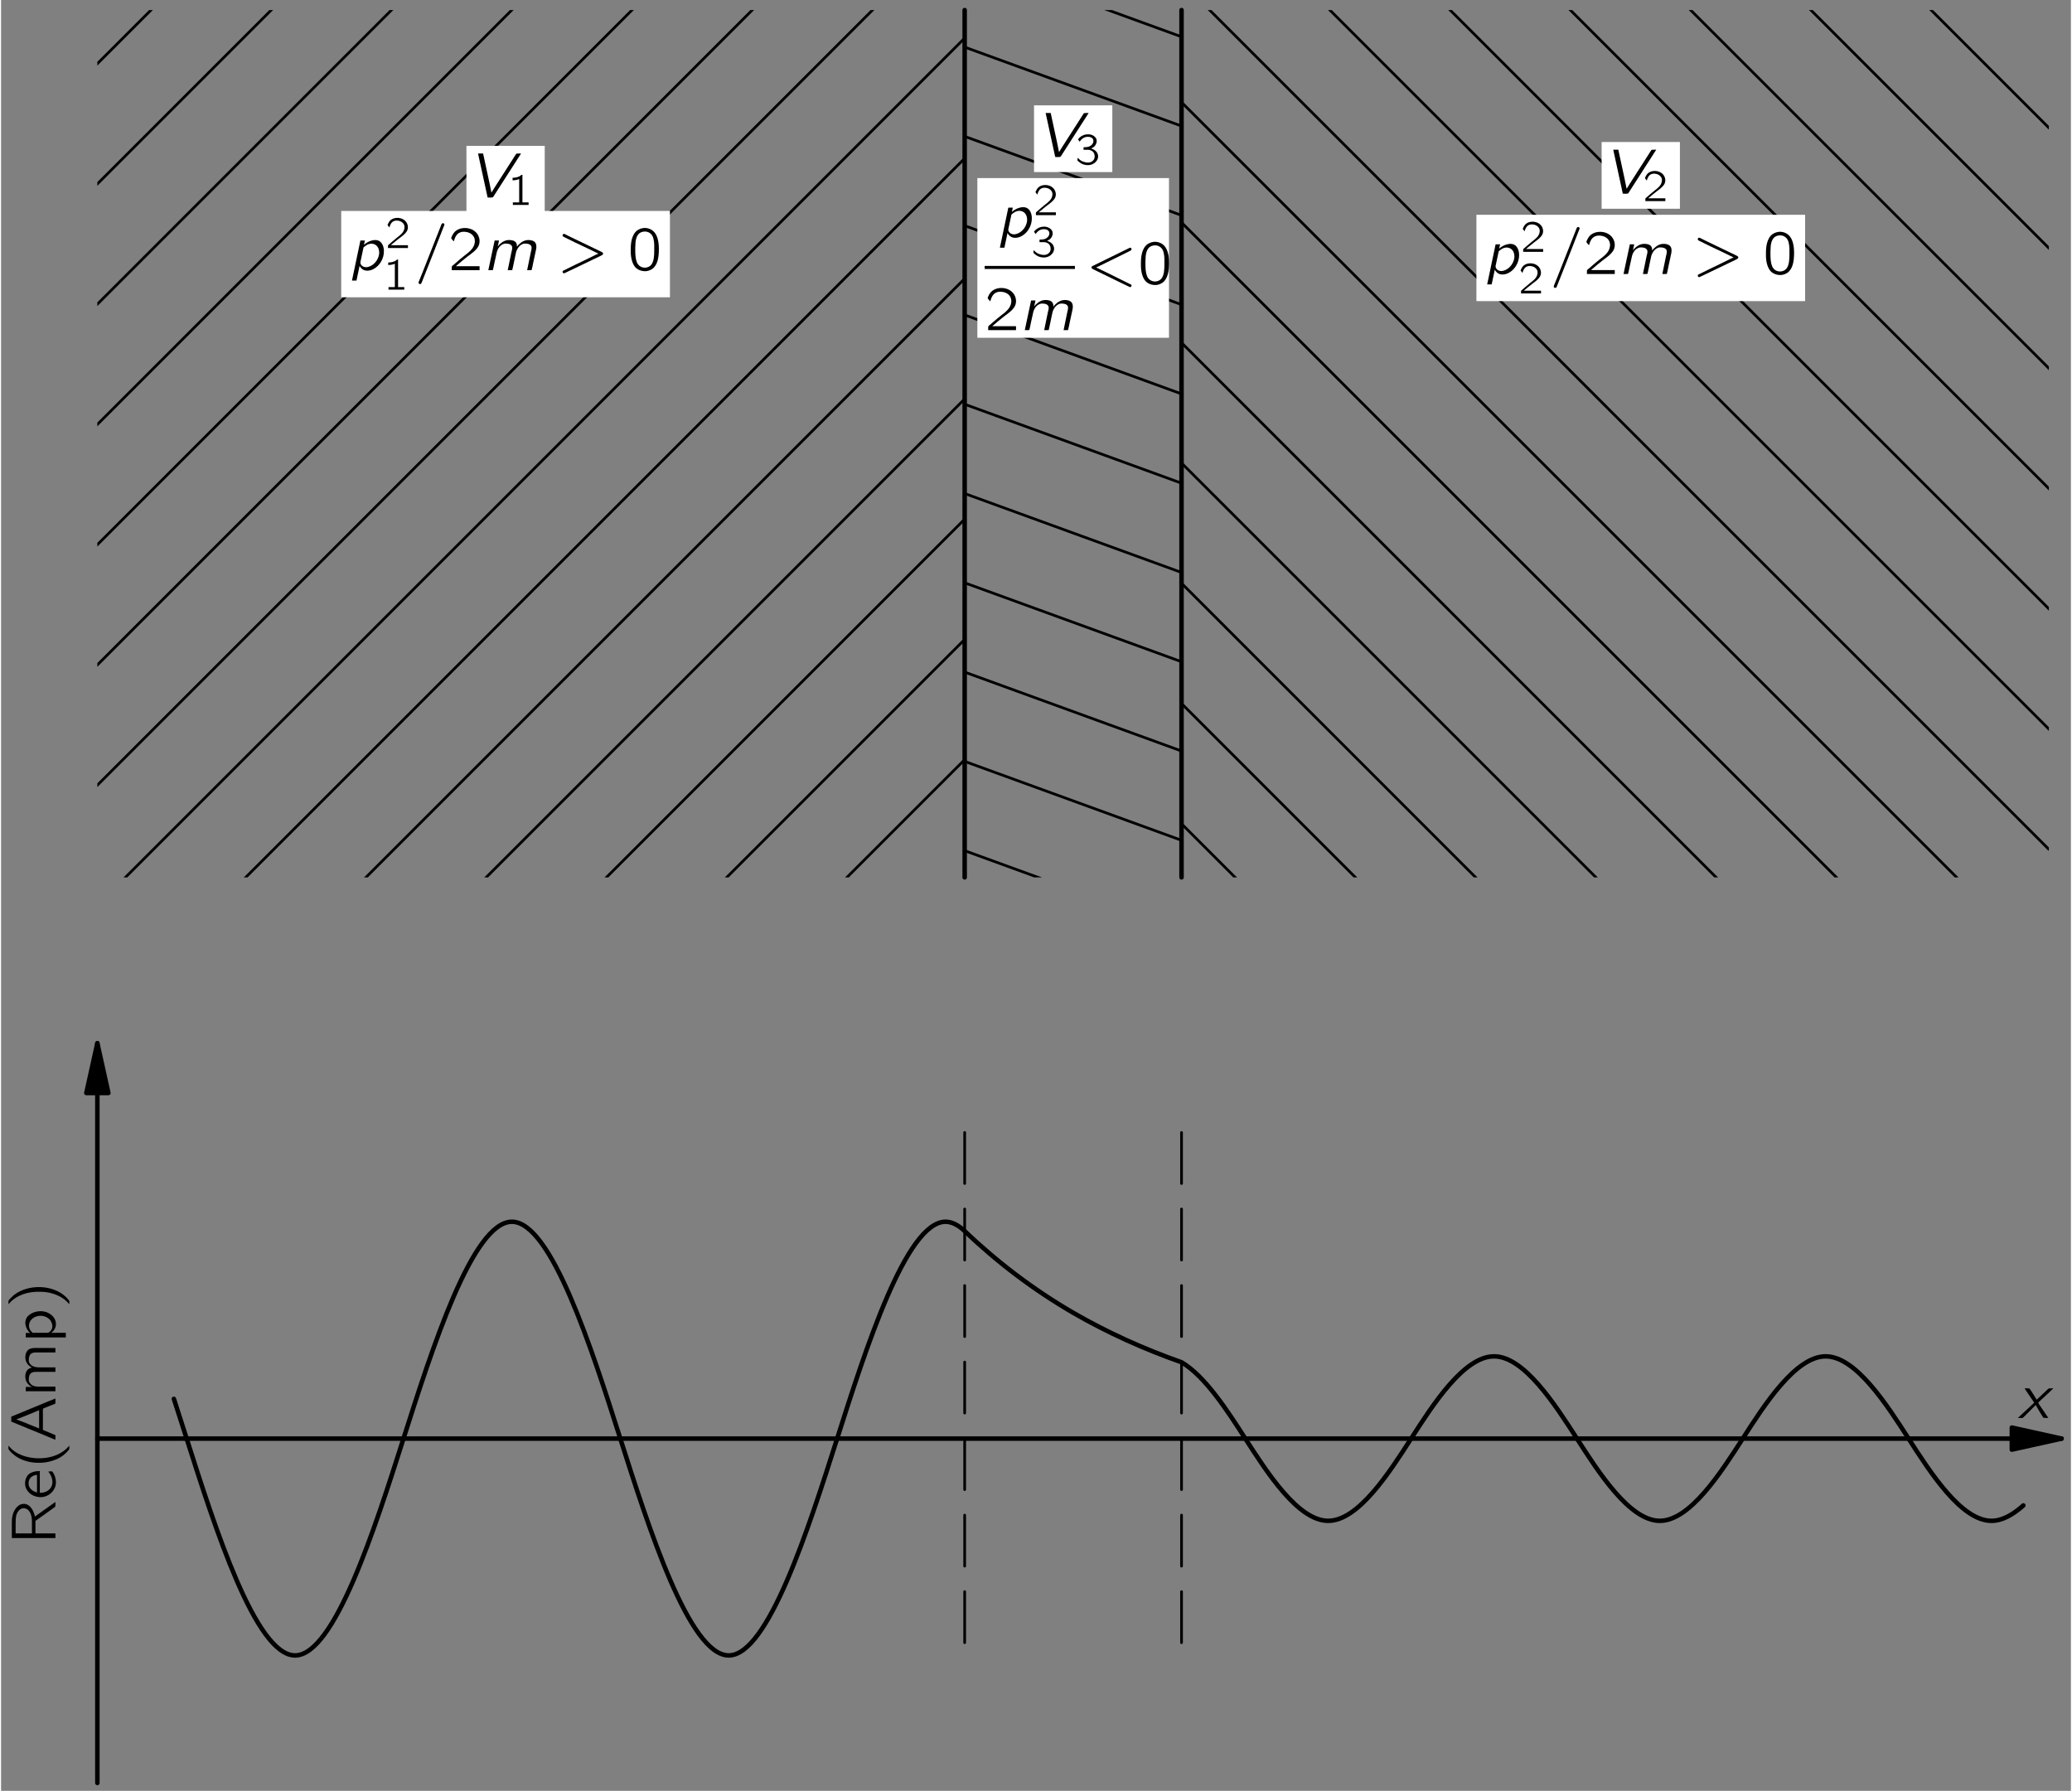 <?xml version="1.0" encoding="UTF-8"?>
<svg xmlns="http://www.w3.org/2000/svg" xmlns:xlink="http://www.w3.org/1999/xlink" width="398pt" height="344pt" viewBox="0 0 230 199" version="1.1">
<rect x="0" y="0" width="230" height="199" fill="#808080" stroke="none"/>
<defs>
<g>
<symbol overflow="visible" id="glyph0-0">
<path style="stroke:none;" d=""/>
</symbol>
<symbol overflow="visible" id="glyph0-1">
<path style="stroke:none;" d="M 0.75 -3.297 C 0.828 -3.141 0.922 -3.016 1.016 -2.875 C 1.078 -2.797 1.688 -1.875 1.719 -1.844 C 1.734 -1.812 1.797 -1.75 1.797 -1.703 C 1.797 -1.656 1.719 -1.609 1.688 -1.578 C 1.375 -1.297 0.047 -0.047 0 0 C 0.188 0 0.375 0 0.531 0 L 0.688 -0.141 L 1.984 -1.438 C 2.266 -0.953 2.531 -0.469 2.844 -0.016 C 3.016 0 3.203 0 3.391 0 C 3.297 -0.141 2.359 -1.531 2.328 -1.562 C 2.312 -1.609 2.266 -1.656 2.266 -1.688 C 2.281 -1.734 2.344 -1.781 2.375 -1.812 C 2.484 -1.922 2.594 -2.016 2.703 -2.125 C 2.812 -2.219 3.922 -3.25 3.953 -3.297 C 3.766 -3.297 3.594 -3.297 3.422 -3.281 C 2.969 -2.875 2.547 -2.438 2.094 -2.031 C 1.828 -2.453 1.578 -2.891 1.281 -3.281 C 1.109 -3.297 0.922 -3.297 0.75 -3.297 Z M 0.75 -3.297 "/>
</symbol>
<symbol overflow="visible" id="glyph0-2">
<path style="stroke:none;" d="M 0.438 -4.844 L 1.438 -0.25 C 1.469 -0.141 1.469 -0.031 1.516 0.047 C 1.703 0.062 1.906 0.062 2.078 0.031 L 2.141 -0.047 L 5.219 -4.844 C 5.047 -4.844 4.875 -4.844 4.703 -4.828 L 4.641 -4.75 L 2.688 -1.703 C 2.438 -1.297 2.172 -0.922 1.938 -0.516 L 1.922 -0.516 C 1.641 -1.984 1.297 -3.391 1 -4.844 L 0.438 -4.844 Z M 0.438 -4.844 "/>
</symbol>
<symbol overflow="visible" id="glyph0-3">
<path style="stroke:none;" d="M 1.672 -2.812 L 1.781 -3.297 L 1.281 -3.297 L 0.344 1.156 L 0.844 1.156 L 1.188 -0.469 C 1.266 -0.344 1.344 -0.234 1.438 -0.156 C 1.812 0.172 2.375 0.078 2.766 -0.141 C 3.453 -0.516 3.891 -1.312 3.891 -2.078 C 3.906 -2.578 3.703 -3.203 3.156 -3.328 C 2.578 -3.438 1.938 -3.078 1.672 -2.812 Z M 2.906 -2.844 C 3.297 -2.641 3.406 -2.172 3.359 -1.766 C 3.25 -1.062 2.656 -0.375 1.922 -0.328 C 1.672 -0.328 1.438 -0.438 1.328 -0.656 C 1.297 -0.703 1.281 -0.766 1.281 -0.812 C 1.266 -0.891 1.297 -0.969 1.312 -1.047 C 1.359 -1.297 1.609 -2.453 1.625 -2.516 C 1.672 -2.578 1.75 -2.641 1.812 -2.672 C 2.094 -2.906 2.516 -3.047 2.906 -2.844 Z M 2.906 -2.844 "/>
</symbol>
<symbol overflow="visible" id="glyph0-4">
<path style="stroke:none;" d="M 3.094 -5.219 C 2.953 -5.188 2.922 -5 2.875 -4.891 L 0.906 0.109 L 0.453 1.234 C 0.438 1.281 0.406 1.328 0.406 1.391 C 0.406 1.484 0.5 1.547 0.594 1.547 C 0.688 1.531 0.719 1.469 0.75 1.391 C 0.781 1.328 3.219 -4.844 3.266 -5 C 3.281 -5.031 3.297 -5.078 3.281 -5.109 C 3.25 -5.188 3.156 -5.234 3.094 -5.219 Z M 3.094 -5.219 "/>
</symbol>
<symbol overflow="visible" id="glyph0-5">
<path style="stroke:none;" d="M 1.625 -2.625 L 1.625 -2.625 C 1.672 -2.844 1.719 -3.062 1.766 -3.297 L 1.281 -3.297 L 0.578 0 L 0.938 0 C 1.016 0 1.094 0.016 1.094 -0.062 C 1.109 -0.125 1.219 -0.578 1.25 -0.781 C 1.297 -1 1.484 -1.875 1.531 -2.047 C 1.609 -2.312 1.75 -2.562 1.953 -2.734 C 2.094 -2.844 2.266 -2.938 2.438 -2.953 C 2.766 -2.969 3.062 -2.906 3.188 -2.688 C 3.297 -2.484 3.203 -2.25 3.156 -2.047 L 2.734 0 L 3.094 0 C 3.156 0 3.25 0.016 3.25 -0.062 C 3.266 -0.125 3.359 -0.578 3.406 -0.781 C 3.453 -1 3.625 -1.875 3.672 -2.047 C 3.766 -2.312 3.906 -2.562 4.109 -2.734 C 4.25 -2.844 4.406 -2.938 4.578 -2.953 C 4.906 -2.969 5.219 -2.906 5.344 -2.688 C 5.438 -2.484 5.359 -2.25 5.312 -2.047 L 4.891 0 L 5.25 0 C 5.328 0 5.406 0.016 5.406 -0.078 C 5.453 -0.219 5.547 -0.734 5.547 -0.734 L 5.859 -2.188 C 5.922 -2.453 5.969 -2.781 5.812 -3.031 C 5.688 -3.25 5.422 -3.312 5.188 -3.344 C 4.688 -3.391 4.312 -3.172 4.062 -2.938 C 3.953 -2.844 3.828 -2.734 3.766 -2.594 C 3.75 -2.656 3.766 -2.703 3.75 -2.766 C 3.75 -2.891 3.688 -3.031 3.609 -3.125 C 3.453 -3.281 3.234 -3.328 3.031 -3.344 C 2.531 -3.391 2.172 -3.172 1.922 -2.953 C 1.812 -2.859 1.703 -2.75 1.625 -2.625 Z M 1.625 -2.625 "/>
</symbol>
<symbol overflow="visible" id="glyph0-6">
<path style="stroke:none;" d="M 4.594 -1.844 L 4.594 -1.828 C 4.516 -1.812 4.438 -1.766 4.359 -1.734 C 4.266 -1.672 1.984 -0.578 1.984 -0.578 L 0.812 0 C 0.766 0.016 0.703 0.047 0.656 0.078 C 0.594 0.156 0.625 0.281 0.703 0.328 C 0.797 0.375 0.906 0.312 0.984 0.266 L 4.078 -1.219 L 4.891 -1.609 C 4.984 -1.672 5.125 -1.703 5.125 -1.844 C 5.125 -1.969 4.984 -2.016 4.891 -2.062 L 1.578 -3.656 L 0.984 -3.953 C 0.906 -4 0.797 -4.062 0.703 -4.016 C 0.625 -3.969 0.594 -3.844 0.656 -3.766 C 0.703 -3.719 0.766 -3.703 0.812 -3.672 L 1.984 -3.094 C 2.344 -2.938 4.562 -1.859 4.594 -1.844 Z M 4.594 -1.844 "/>
</symbol>
<symbol overflow="visible" id="glyph0-7">
<path style="stroke:none;" d="M 1.172 -1.828 L 1.172 -1.844 C 1.328 -1.891 1.469 -1.984 1.609 -2.047 L 3.75 -3.094 L 4.906 -3.672 C 4.969 -3.703 5.031 -3.719 5.062 -3.766 C 5.125 -3.844 5.094 -3.969 5.016 -4.016 C 4.922 -4.062 4.828 -4 4.75 -3.953 L 1.688 -2.453 L 0.891 -2.062 C 0.797 -2.016 0.641 -1.969 0.641 -1.844 C 0.641 -1.703 0.797 -1.672 0.891 -1.609 L 4.156 -0.016 L 4.75 0.266 C 4.828 0.312 4.922 0.375 5.016 0.328 C 5.094 0.281 5.125 0.156 5.062 0.078 C 5.031 0.047 4.969 0.016 4.906 0 L 2.703 -1.094 L 1.609 -1.625 C 1.469 -1.688 1.328 -1.781 1.172 -1.828 Z M 1.172 -1.828 "/>
</symbol>
<symbol overflow="visible" id="glyph1-0">
<path style="stroke:none;" d=""/>
</symbol>
<symbol overflow="visible" id="glyph1-1">
<path style="stroke:none;" d="M -4.844 -0.734 L 0 -0.734 L 0 -1.25 L -2.219 -1.25 L -2.219 -2.281 C -2.219 -2.422 -2.234 -2.547 -2.203 -2.656 C -2.031 -2.781 -1.859 -2.906 -1.672 -3.031 C -1.125 -3.422 -0.562 -3.812 -0.016 -4.219 C 0 -4.391 0 -4.578 0 -4.75 L -0.391 -4.469 L -2.281 -3.125 C -2.297 -3.25 -2.328 -3.391 -2.391 -3.516 C -2.562 -4.016 -2.969 -4.578 -3.562 -4.531 C -3.797 -4.516 -3.938 -4.453 -4.109 -4.328 C -4.516 -4.016 -4.766 -3.484 -4.828 -2.875 C -4.844 -2.625 -4.844 -2.391 -4.844 -2.125 L -4.844 -0.734 Z M -2.609 -1.25 L -4.422 -1.25 L -4.422 -2.297 C -4.422 -2.641 -4.422 -3 -4.328 -3.344 C -4.203 -3.672 -3.969 -4 -3.594 -4.047 C -3.359 -4.062 -3.141 -3.969 -2.984 -3.812 C -2.875 -3.688 -2.797 -3.547 -2.734 -3.391 C -2.609 -3.047 -2.609 -2.688 -2.609 -2.328 L -2.609 -1.25 Z M -2.609 -1.25 "/>
</symbol>
<symbol overflow="visible" id="glyph1-2">
<path style="stroke:none;" d="M -0.797 -3.141 C -0.766 -3.094 -0.719 -3.047 -0.688 -3 C -0.391 -2.594 -0.141 -1.875 -0.531 -1.328 C -0.781 -0.984 -1.156 -0.781 -1.734 -0.781 L -1.734 -3.203 C -2.25 -3.203 -2.734 -3.078 -3.031 -2.781 C -3.344 -2.438 -3.438 -1.906 -3.328 -1.469 C -3.281 -1.281 -3.188 -1.109 -3.062 -0.953 C -2.719 -0.516 -2.172 -0.297 -1.609 -0.297 C -0.828 -0.312 -0.109 -0.891 0.031 -1.672 C 0.109 -2.062 0.016 -2.484 -0.156 -2.844 C -0.188 -2.906 -0.312 -3.141 -0.375 -3.156 C -0.406 -3.188 -0.703 -3.156 -0.797 -3.141 Z M -2.047 -2.781 L -2.047 -0.812 C -2.359 -0.906 -2.656 -1.062 -2.844 -1.344 C -3.062 -1.688 -3.031 -2.203 -2.719 -2.5 C -2.531 -2.672 -2.297 -2.75 -2.047 -2.781 Z M -2.047 -2.781 "/>
</symbol>
<symbol overflow="visible" id="glyph1-3">
<path style="stroke:none;" d="M 1.547 -2.578 C 1.5 -2.547 1.469 -2.5 1.438 -2.453 C 0.75 -1.688 -0.312 -1.219 -1.594 -1.172 C -2.469 -1.141 -3.375 -1.297 -4.156 -1.703 C -4.531 -1.906 -4.844 -2.141 -5.109 -2.453 C -5.156 -2.5 -5.188 -2.547 -5.219 -2.578 L -5.219 -2.328 C -5.219 -2.172 -5.219 -2.188 -5.141 -2.078 C -4.859 -1.719 -4.484 -1.422 -4.062 -1.188 C -2.828 -0.531 -1.156 -0.484 0.188 -1.094 C 0.688 -1.312 1.109 -1.656 1.469 -2.078 C 1.531 -2.172 1.547 -2.172 1.547 -2.328 L 1.547 -2.578 Z M 1.547 -2.578 "/>
</symbol>
<symbol overflow="visible" id="glyph1-4">
<path style="stroke:none;" d="M 0 -0.219 L 0 -0.578 C 0 -0.625 0.016 -0.688 -0.016 -0.719 C -0.031 -0.75 -0.062 -0.75 -0.094 -0.766 C -0.344 -0.875 -1.203 -1.219 -1.297 -1.266 C -1.359 -1.281 -1.391 -1.297 -1.391 -1.375 L -1.391 -3.047 C -1.391 -3.234 -1.406 -3.422 -1.391 -3.609 C -1.391 -3.688 -1.297 -3.703 -1.234 -3.734 C -1.031 -3.812 -0.125 -4.188 -0.062 -4.203 C 0.016 -4.234 0 -4.297 0 -4.406 L 0 -4.797 C -0.453 -4.625 -0.891 -4.438 -1.344 -4.25 L -4.828 -2.812 C -4.859 -2.797 -4.906 -2.797 -4.906 -2.766 C -4.906 -2.719 -4.906 -2.672 -4.906 -2.625 L -4.906 -2.375 C -4.906 -2.328 -4.922 -2.266 -4.891 -2.234 C -4.875 -2.203 -4.844 -2.188 -4.812 -2.188 L -1.344 -0.766 L -0.484 -0.406 C -0.328 -0.344 -0.172 -0.266 0 -0.219 Z M -4.328 -2.484 C -3.469 -2.797 -2.641 -3.156 -1.812 -3.5 L -1.812 -1.469 C -2.641 -1.797 -3.469 -2.156 -4.328 -2.469 L -4.328 -2.484 Z M -4.328 -2.484 "/>
</symbol>
<symbol overflow="visible" id="glyph1-5">
<path style="stroke:none;" d="M -2.625 -1.078 L -2.625 -1.062 L -3.297 -1.062 L -3.297 -0.578 L 0 -0.578 L 0 -1.094 L -1.531 -1.094 C -1.875 -1.094 -2.203 -1.062 -2.516 -1.219 C -2.672 -1.297 -2.812 -1.422 -2.906 -1.609 C -2.969 -1.734 -2.969 -1.875 -2.953 -2.016 C -2.938 -2.25 -2.875 -2.484 -2.688 -2.609 C -2.531 -2.719 -2.344 -2.734 -2.156 -2.734 L 0 -2.734 L 0 -3.234 L -1.531 -3.234 C -1.875 -3.234 -2.203 -3.219 -2.516 -3.375 C -2.672 -3.453 -2.812 -3.578 -2.906 -3.75 C -2.969 -3.891 -2.969 -4.031 -2.953 -4.172 C -2.938 -4.391 -2.875 -4.641 -2.688 -4.766 C -2.531 -4.875 -2.344 -4.891 -2.156 -4.891 L 0 -4.891 L 0 -5.391 L -1.875 -5.391 C -2.219 -5.391 -2.609 -5.422 -2.922 -5.25 C -3.172 -5.109 -3.297 -4.844 -3.328 -4.562 C -3.344 -4.422 -3.359 -4.281 -3.328 -4.156 C -3.297 -3.859 -3.125 -3.594 -2.906 -3.406 C -2.812 -3.328 -2.703 -3.25 -2.609 -3.219 C -2.672 -3.188 -2.734 -3.188 -2.797 -3.156 C -3.125 -3.031 -3.312 -2.75 -3.344 -2.328 C -3.344 -2.219 -3.359 -2.109 -3.328 -2 C -3.297 -1.734 -3.172 -1.516 -2.984 -1.328 C -2.891 -1.219 -2.75 -1.125 -2.625 -1.078 Z M -2.625 -1.078 "/>
</symbol>
<symbol overflow="visible" id="glyph1-6">
<path style="stroke:none;" d="M -2.812 -1.094 L -2.812 -1.078 L -3.297 -1.078 L -3.297 -0.578 L 1.156 -0.578 L 1.156 -1.094 L -0.453 -1.094 C -0.391 -1.156 -0.312 -1.219 -0.25 -1.281 C -0.094 -1.453 0.016 -1.672 0.047 -1.906 C 0.062 -2.016 0.062 -2.109 0.047 -2.219 C -0.016 -2.781 -0.484 -3.203 -1 -3.391 C -1.719 -3.641 -2.531 -3.422 -2.969 -3.031 C -3.141 -2.891 -3.266 -2.688 -3.312 -2.469 C -3.406 -2.125 -3.281 -1.719 -3.141 -1.484 C -3.078 -1.359 -2.938 -1.156 -2.812 -1.094 Z M -2.641 -2.594 C -2.078 -3.156 -1.016 -3.109 -0.531 -2.438 C -0.484 -2.359 -0.438 -2.266 -0.406 -2.188 C -0.281 -1.812 -0.328 -1.453 -0.641 -1.203 C -0.688 -1.172 -0.75 -1.125 -0.812 -1.094 C -0.859 -1.094 -0.906 -1.094 -0.938 -1.094 L -2.312 -1.094 C -2.375 -1.094 -2.469 -1.078 -2.531 -1.109 C -2.578 -1.141 -2.641 -1.188 -2.672 -1.234 C -3.047 -1.609 -3.016 -2.219 -2.641 -2.594 Z M -2.641 -2.594 "/>
</symbol>
<symbol overflow="visible" id="glyph1-7">
<path style="stroke:none;" d="M -5.219 -0.438 C -5.188 -0.469 -5.156 -0.516 -5.109 -0.562 C -4.344 -1.422 -3.109 -1.891 -1.594 -1.828 C -0.844 -1.812 -0.094 -1.625 0.562 -1.266 C 0.891 -1.078 1.188 -0.844 1.438 -0.562 C 1.469 -0.516 1.5 -0.469 1.547 -0.438 L 1.547 -0.688 C 1.547 -0.844 1.547 -0.828 1.469 -0.922 C 1.172 -1.297 0.797 -1.594 0.391 -1.812 C -0.859 -2.484 -2.516 -2.531 -3.859 -1.922 C -4.375 -1.688 -4.797 -1.359 -5.141 -0.938 C -5.219 -0.844 -5.219 -0.844 -5.219 -0.688 L -5.219 -0.438 Z M -5.219 -0.438 "/>
</symbol>
<symbol overflow="visible" id="glyph2-0">
<path style="stroke:none;" d=""/>
</symbol>
<symbol overflow="visible" id="glyph2-1">
<path style="stroke:none;" d="M 0.547 -3.016 L 0.547 -2.734 C 0.797 -2.734 1.047 -2.781 1.281 -2.875 L 1.281 -0.281 L 0.578 -0.281 L 0.578 0 L 2.328 0 L 2.328 -0.281 L 1.641 -0.281 L 1.641 -3.344 C 1.609 -3.344 1.562 -3.359 1.547 -3.344 C 1.5 -3.328 1.469 -3.297 1.438 -3.266 C 1.234 -3.094 0.875 -3.016 0.547 -3.016 Z M 0.547 -3.016 "/>
</symbol>
<symbol overflow="visible" id="glyph2-2">
<path style="stroke:none;" d="M 0.438 -2.281 C 0.516 -2.578 0.656 -2.891 0.953 -3 C 1.078 -3.047 1.203 -3.062 1.328 -3.047 C 1.578 -3.031 1.844 -2.922 2 -2.703 C 2.109 -2.562 2.141 -2.375 2.109 -2.203 C 2.047 -1.719 1.625 -1.422 1.281 -1.156 C 1 -0.938 0.422 -0.422 0.422 -0.422 L 0.328 -0.344 C 0.281 -0.297 0.281 -0.297 0.281 -0.188 L 0.281 0 L 2.5 0 L 2.5 -0.312 L 0.594 -0.312 C 0.797 -0.484 1.359 -0.953 1.531 -1.078 C 1.844 -1.312 2.188 -1.547 2.391 -1.891 C 2.609 -2.281 2.469 -2.812 2.125 -3.078 C 1.75 -3.406 1.047 -3.453 0.625 -3.141 C 0.469 -3.031 0.359 -2.844 0.281 -2.672 C 0.266 -2.625 0.234 -2.578 0.234 -2.547 C 0.25 -2.516 0.281 -2.484 0.297 -2.469 C 0.344 -2.406 0.391 -2.344 0.438 -2.281 Z M 0.438 -2.281 "/>
</symbol>
<symbol overflow="visible" id="glyph2-3">
<path style="stroke:none;" d="M 0.484 -2.531 L 0.5 -2.531 C 0.703 -2.875 1.078 -3.109 1.484 -3.062 C 1.781 -3.047 2.047 -2.891 2.016 -2.531 C 1.969 -2.266 1.75 -2.047 1.484 -1.969 C 1.328 -1.922 1.094 -1.906 0.922 -1.906 L 0.922 -1.625 L 1.25 -1.625 C 1.328 -1.625 1.391 -1.625 1.453 -1.625 C 1.641 -1.609 1.812 -1.547 1.953 -1.422 C 2.172 -1.203 2.219 -0.828 2.078 -0.562 C 2.016 -0.453 1.922 -0.375 1.828 -0.312 C 1.562 -0.156 1.234 -0.188 0.969 -0.281 C 0.766 -0.328 0.594 -0.438 0.438 -0.578 C 0.391 -0.625 0.344 -0.688 0.281 -0.734 C 0.266 -0.672 0.25 -0.609 0.25 -0.547 C 0.234 -0.484 0.219 -0.453 0.281 -0.406 L 0.375 -0.312 C 0.516 -0.188 0.688 -0.078 0.859 -0.016 C 1.25 0.125 1.703 0.125 2.062 -0.109 C 2.422 -0.328 2.672 -0.781 2.469 -1.219 C 2.344 -1.5 2.094 -1.672 1.766 -1.766 C 1.953 -1.859 2.094 -1.938 2.219 -2.109 C 2.312 -2.25 2.422 -2.484 2.375 -2.719 C 2.328 -2.969 2.125 -3.156 1.906 -3.25 C 1.578 -3.391 1.188 -3.375 0.859 -3.234 C 0.703 -3.156 0.547 -3.062 0.422 -2.922 C 0.406 -2.906 0.312 -2.812 0.312 -2.766 C 0.328 -2.75 0.453 -2.594 0.484 -2.531 Z M 0.484 -2.531 "/>
</symbol>
<symbol overflow="visible" id="glyph3-0">
<path style="stroke:none;" d=""/>
</symbol>
<symbol overflow="visible" id="glyph3-1">
<path style="stroke:none;" d="M 0.625 -3.203 C 0.734 -3.609 0.906 -4.047 1.344 -4.203 C 1.5 -4.266 1.672 -4.281 1.859 -4.266 C 2.219 -4.234 2.578 -4.094 2.797 -3.781 C 2.938 -3.578 2.984 -3.328 2.953 -3.078 C 2.875 -2.406 2.281 -1.984 1.797 -1.609 C 1.406 -1.312 0.594 -0.594 0.594 -0.594 L 0.453 -0.484 C 0.391 -0.406 0.391 -0.422 0.391 -0.266 L 0.391 0 L 3.484 0 L 3.484 -0.438 L 0.844 -0.438 C 1.109 -0.672 1.906 -1.344 2.141 -1.516 C 2.578 -1.844 3.062 -2.156 3.344 -2.641 C 3.641 -3.203 3.453 -3.922 2.969 -4.312 C 2.438 -4.766 1.469 -4.828 0.875 -4.391 C 0.656 -4.234 0.5 -3.984 0.391 -3.734 C 0.375 -3.672 0.328 -3.609 0.328 -3.547 C 0.344 -3.516 0.391 -3.484 0.406 -3.438 C 0.469 -3.359 0.547 -3.266 0.625 -3.203 Z M 0.625 -3.203 "/>
</symbol>
<symbol overflow="visible" id="glyph3-2">
<path style="stroke:none;" d="M 1.828 -4.688 C 1.672 -4.656 1.5 -4.641 1.359 -4.562 C 0.625 -4.281 0.375 -3.344 0.375 -2.406 C 0.375 -2.266 0.375 -2.125 0.375 -1.969 C 0.391 -1.328 0.547 -0.688 0.906 -0.297 C 1.219 0.016 1.672 0.141 2.094 0.109 C 2.359 0.078 2.578 -0.016 2.766 -0.141 C 3.359 -0.562 3.5 -1.422 3.5 -2.359 C 3.5 -3.125 3.359 -3.812 2.984 -4.234 C 2.703 -4.547 2.266 -4.719 1.828 -4.688 Z M 2.422 -4.172 C 2.5 -4.125 2.562 -4.078 2.625 -4.016 C 2.891 -3.766 2.969 -3.266 2.984 -2.797 C 2.984 -2.703 2.984 -2.609 2.984 -2.516 L 2.984 -2.156 C 2.984 -1.562 2.938 -0.984 2.672 -0.625 C 2.328 -0.172 1.578 -0.156 1.219 -0.609 C 1.125 -0.703 1.078 -0.828 1.031 -0.938 C 0.906 -1.297 0.875 -1.734 0.875 -2.188 L 0.875 -2.547 C 0.875 -2.641 0.891 -2.719 0.891 -2.812 C 0.891 -3.359 1.031 -3.906 1.391 -4.141 C 1.672 -4.312 2.094 -4.359 2.422 -4.172 Z M 2.422 -4.172 "/>
</symbol>
</g>
<clipPath id="clip1">
  <path d="M -190 667 L 422 667 L 422 -125 L -190 -125 L -190 667 Z M -190 667 "/>
</clipPath>
<clipPath id="clip2">
  <path d="M 8.438 199.801 L 230.438 199.801 L 230.438 -0.199 L 8.438 -0.199 L 8.438 199.801 Z M 8.438 199.801 "/>
</clipPath>
<clipPath id="clip3">
  <path d="M 10.699 97.496 L 107.074 97.496 L 107.074 1.117 L 10.699 1.117 L 10.699 97.496 Z M 10.699 97.496 "/>
</clipPath>
<clipPath id="clip4">
  <path d="M -190 667 L 422 667 L 422 -125 L -190 -125 L -190 667 Z M -190 667 "/>
</clipPath>
<clipPath id="clip5">
  <path d="M 8.438 199.801 L 230.438 199.801 L 230.438 -0.199 L 8.438 -0.199 L 8.438 199.801 Z M 8.438 199.801 "/>
</clipPath>
<clipPath id="clip6">
  <path d="M 131.172 97.496 L 227.547 97.496 L 227.547 1.117 L 131.172 1.117 L 131.172 97.496 Z M 131.172 97.496 "/>
</clipPath>
<clipPath id="clip7">
  <path d="M -190 667 L 422 667 L 422 -125 L -190 -125 L -190 667 Z M -190 667 "/>
</clipPath>
<clipPath id="clip8">
  <path d="M 8.438 199.801 L 230.438 199.801 L 230.438 -0.199 L 8.438 -0.199 L 8.438 199.801 Z M 8.438 199.801 "/>
</clipPath>
<clipPath id="clip9">
  <path d="M 107.074 97.496 L 131.172 97.496 L 131.172 1.117 L 107.074 1.117 L 107.074 97.496 Z M 107.074 97.496 "/>
</clipPath>
<clipPath id="clip10">
  <path d="M -190 667 L 422 667 L 422 -125 L -190 -125 L -190 667 Z M -190 667 "/>
</clipPath>
<clipPath id="clip11">
  <path d="M 8.438 199.801 L 230.438 199.801 L 230.438 -0.199 L 8.438 -0.199 L 8.438 199.801 Z M 8.438 199.801 "/>
</clipPath>
<clipPath id="clip12">
  <path d="M -190 667 L 422 667 L 422 -125 L -190 -125 L -190 667 Z M -190 667 "/>
</clipPath>
</defs>
<g id="surface0">
<g clip-path="url(#clip1)" clip-rule="nonzero">
<g clip-path="url(#clip2)" clip-rule="nonzero">
<g clip-path="url(#clip3)" clip-rule="nonzero">
<path style="fill:none;stroke-width:3;stroke-linecap:round;stroke-linejoin:round;stroke:rgb(0%,0%,0%);stroke-opacity:1;stroke-miterlimit:10;" d="M 490.298 524.192 L 1454.087 1487.942 " transform="matrix(0.1,0,0,-0.1,8.439,199.802)"/>
<path style="fill:none;stroke-width:3;stroke-linecap:round;stroke-linejoin:round;stroke:rgb(0%,0%,0%);stroke-opacity:1;stroke-miterlimit:10;" d="M 423.462 590.989 L 1387.251 1554.778 " transform="matrix(0.1,0,0,-0.1,8.439,199.802)"/>
<path style="fill:none;stroke-width:3;stroke-linecap:round;stroke-linejoin:round;stroke:rgb(0%,0%,0%);stroke-opacity:1;stroke-miterlimit:10;" d="M 356.665 657.825 L 1320.454 1621.575 " transform="matrix(0.1,0,0,-0.1,8.439,199.802)"/>
<path style="fill:none;stroke-width:3;stroke-linecap:round;stroke-linejoin:round;stroke:rgb(0%,0%,0%);stroke-opacity:1;stroke-miterlimit:10;" d="M 289.829 724.622 L 1253.618 1688.411 " transform="matrix(0.1,0,0,-0.1,8.439,199.802)"/>
<path style="fill:none;stroke-width:3;stroke-linecap:round;stroke-linejoin:round;stroke:rgb(0%,0%,0%);stroke-opacity:1;stroke-miterlimit:10;" d="M 223.032 791.457 L 1186.821 1755.207 " transform="matrix(0.1,0,0,-0.1,8.439,199.802)"/>
<path style="fill:none;stroke-width:3;stroke-linecap:round;stroke-linejoin:round;stroke:rgb(0%,0%,0%);stroke-opacity:1;stroke-miterlimit:10;" d="M 156.235 858.254 L 1119.985 1822.043 " transform="matrix(0.1,0,0,-0.1,8.439,199.802)"/>
<path style="fill:none;stroke-width:3;stroke-linecap:round;stroke-linejoin:round;stroke:rgb(0%,0%,0%);stroke-opacity:1;stroke-miterlimit:10;" d="M 89.399 925.051 L 1053.188 1888.84 " transform="matrix(0.1,0,0,-0.1,8.439,199.802)"/>
<path style="fill:none;stroke-width:3;stroke-linecap:round;stroke-linejoin:round;stroke:rgb(0%,0%,0%);stroke-opacity:1;stroke-miterlimit:10;" d="M 22.602 991.887 L 986.352 1955.676 " transform="matrix(0.1,0,0,-0.1,8.439,199.802)"/>
<path style="fill:none;stroke-width:3;stroke-linecap:round;stroke-linejoin:round;stroke:rgb(0%,0%,0%);stroke-opacity:1;stroke-miterlimit:10;" d="M -44.234 1058.684 L 919.555 2022.473 " transform="matrix(0.1,0,0,-0.1,8.439,199.802)"/>
<path style="fill:none;stroke-width:3;stroke-linecap:round;stroke-linejoin:round;stroke:rgb(0%,0%,0%);stroke-opacity:1;stroke-miterlimit:10;" d="M -111.031 1125.52 L 852.758 2089.309 " transform="matrix(0.1,0,0,-0.1,8.439,199.802)"/>
<path style="fill:none;stroke-width:3;stroke-linecap:round;stroke-linejoin:round;stroke:rgb(0%,0%,0%);stroke-opacity:1;stroke-miterlimit:10;" d="M -177.827 1192.317 L 785.923 2156.106 " transform="matrix(0.1,0,0,-0.1,8.439,199.802)"/>
<path style="fill:none;stroke-width:3;stroke-linecap:round;stroke-linejoin:round;stroke:rgb(0%,0%,0%);stroke-opacity:1;stroke-miterlimit:10;" d="M -244.663 1259.114 L 719.126 2222.903 " transform="matrix(0.1,0,0,-0.1,8.439,199.802)"/>
<path style="fill:none;stroke-width:3;stroke-linecap:round;stroke-linejoin:round;stroke:rgb(0%,0%,0%);stroke-opacity:1;stroke-miterlimit:10;" d="M -311.46 1325.95 L 652.29 2289.739 " transform="matrix(0.1,0,0,-0.1,8.439,199.802)"/>
<path style="fill:none;stroke-width:3;stroke-linecap:round;stroke-linejoin:round;stroke:rgb(0%,0%,0%);stroke-opacity:1;stroke-miterlimit:10;" d="M -378.296 1392.747 L 585.493 2356.536 " transform="matrix(0.1,0,0,-0.1,8.439,199.802)"/>
<path style="fill:none;stroke-width:3;stroke-linecap:round;stroke-linejoin:round;stroke:rgb(0%,0%,0%);stroke-opacity:1;stroke-miterlimit:10;" d="M -445.093 1459.582 L 518.696 2423.332 " transform="matrix(0.1,0,0,-0.1,8.439,199.802)"/>
</g>
</g>
</g>
<g clip-path="url(#clip4)" clip-rule="nonzero">
<g clip-path="url(#clip5)" clip-rule="nonzero">
<g clip-path="url(#clip6)" clip-rule="nonzero">
<path style="fill:none;stroke-width:3;stroke-linecap:round;stroke-linejoin:round;stroke:rgb(0%,0%,0%);stroke-opacity:1;stroke-miterlimit:10;" d="M 1723.383 586.536 L 759.633 1550.325 " transform="matrix(0.1,0,0,-0.1,8.439,199.802)"/>
<path style="fill:none;stroke-width:3;stroke-linecap:round;stroke-linejoin:round;stroke:rgb(0%,0%,0%);stroke-opacity:1;stroke-miterlimit:10;" d="M 1790.219 653.372 L 826.43 1617.122 " transform="matrix(0.1,0,0,-0.1,8.439,199.802)"/>
<path style="fill:none;stroke-width:3;stroke-linecap:round;stroke-linejoin:round;stroke:rgb(0%,0%,0%);stroke-opacity:1;stroke-miterlimit:10;" d="M 1857.016 720.168 L 893.266 1683.957 " transform="matrix(0.1,0,0,-0.1,8.439,199.802)"/>
<path style="fill:none;stroke-width:3;stroke-linecap:round;stroke-linejoin:round;stroke:rgb(0%,0%,0%);stroke-opacity:1;stroke-miterlimit:10;" d="M 1923.852 787.004 L 960.063 1750.754 " transform="matrix(0.1,0,0,-0.1,8.439,199.802)"/>
<path style="fill:none;stroke-width:3;stroke-linecap:round;stroke-linejoin:round;stroke:rgb(0%,0%,0%);stroke-opacity:1;stroke-miterlimit:10;" d="M 1990.649 853.801 L 1026.899 1817.59 " transform="matrix(0.1,0,0,-0.1,8.439,199.802)"/>
<path style="fill:none;stroke-width:3;stroke-linecap:round;stroke-linejoin:round;stroke:rgb(0%,0%,0%);stroke-opacity:1;stroke-miterlimit:10;" d="M 2057.485 920.598 L 1093.696 1884.387 " transform="matrix(0.1,0,0,-0.1,8.439,199.802)"/>
<path style="fill:none;stroke-width:3;stroke-linecap:round;stroke-linejoin:round;stroke:rgb(0%,0%,0%);stroke-opacity:1;stroke-miterlimit:10;" d="M 2124.282 987.434 L 1160.493 1951.223 " transform="matrix(0.1,0,0,-0.1,8.439,199.802)"/>
<path style="fill:none;stroke-width:3;stroke-linecap:round;stroke-linejoin:round;stroke:rgb(0%,0%,0%);stroke-opacity:1;stroke-miterlimit:10;" d="M 2191.079 1054.231 L 1227.329 2018.02 " transform="matrix(0.1,0,0,-0.1,8.439,199.802)"/>
<path style="fill:none;stroke-width:3;stroke-linecap:round;stroke-linejoin:round;stroke:rgb(0%,0%,0%);stroke-opacity:1;stroke-miterlimit:10;" d="M 2257.915 1121.067 L 1294.126 2084.856 " transform="matrix(0.1,0,0,-0.1,8.439,199.802)"/>
<path style="fill:none;stroke-width:3;stroke-linecap:round;stroke-linejoin:round;stroke:rgb(0%,0%,0%);stroke-opacity:1;stroke-miterlimit:10;" d="M 2324.712 1187.864 L 1360.962 2151.653 " transform="matrix(0.1,0,0,-0.1,8.439,199.802)"/>
<path style="fill:none;stroke-width:3;stroke-linecap:round;stroke-linejoin:round;stroke:rgb(0%,0%,0%);stroke-opacity:1;stroke-miterlimit:10;" d="M 2391.548 1254.661 L 1427.758 2218.45 " transform="matrix(0.1,0,0,-0.1,8.439,199.802)"/>
<path style="fill:none;stroke-width:3;stroke-linecap:round;stroke-linejoin:round;stroke:rgb(0%,0%,0%);stroke-opacity:1;stroke-miterlimit:10;" d="M 2458.344 1321.497 L 1494.555 2285.286 " transform="matrix(0.1,0,0,-0.1,8.439,199.802)"/>
<path style="fill:none;stroke-width:3;stroke-linecap:round;stroke-linejoin:round;stroke:rgb(0%,0%,0%);stroke-opacity:1;stroke-miterlimit:10;" d="M 2525.141 1388.293 L 1561.391 2352.082 " transform="matrix(0.1,0,0,-0.1,8.439,199.802)"/>
<path style="fill:none;stroke-width:3;stroke-linecap:round;stroke-linejoin:round;stroke:rgb(0%,0%,0%);stroke-opacity:1;stroke-miterlimit:10;" d="M 2591.977 1455.129 L 1628.188 2418.918 " transform="matrix(0.1,0,0,-0.1,8.439,199.802)"/>
<path style="fill:none;stroke-width:3;stroke-linecap:round;stroke-linejoin:round;stroke:rgb(0%,0%,0%);stroke-opacity:1;stroke-miterlimit:10;" d="M 2658.774 1521.926 L 1695.024 2485.715 " transform="matrix(0.1,0,0,-0.1,8.439,199.802)"/>
</g>
</g>
</g>
<g clip-path="url(#clip7)" clip-rule="nonzero">
<g clip-path="url(#clip8)" clip-rule="nonzero">
<g clip-path="url(#clip9)" clip-rule="nonzero">
<path style="fill:none;stroke-width:3;stroke-linecap:round;stroke-linejoin:round;stroke:rgb(0%,0%,0%);stroke-opacity:1;stroke-miterlimit:10;" d="M 947.016 1067.043 L 1266.665 950.715 " transform="matrix(0.1,0,0,-0.1,8.439,199.802)"/>
<path style="fill:none;stroke-width:3;stroke-linecap:round;stroke-linejoin:round;stroke:rgb(0%,0%,0%);stroke-opacity:1;stroke-miterlimit:10;" d="M 947.016 1166.262 L 1266.665 1049.934 " transform="matrix(0.1,0,0,-0.1,8.439,199.802)"/>
<path style="fill:none;stroke-width:3;stroke-linecap:round;stroke-linejoin:round;stroke:rgb(0%,0%,0%);stroke-opacity:1;stroke-miterlimit:10;" d="M 947.016 1265.481 L 1266.665 1149.153 " transform="matrix(0.1,0,0,-0.1,8.439,199.802)"/>
<path style="fill:none;stroke-width:3;stroke-linecap:round;stroke-linejoin:round;stroke:rgb(0%,0%,0%);stroke-opacity:1;stroke-miterlimit:10;" d="M 947.016 1364.7 L 1266.665 1248.372 " transform="matrix(0.1,0,0,-0.1,8.439,199.802)"/>
<path style="fill:none;stroke-width:3;stroke-linecap:round;stroke-linejoin:round;stroke:rgb(0%,0%,0%);stroke-opacity:1;stroke-miterlimit:10;" d="M 947.016 1463.918 L 1266.665 1347.551 " transform="matrix(0.1,0,0,-0.1,8.439,199.802)"/>
<path style="fill:none;stroke-width:3;stroke-linecap:round;stroke-linejoin:round;stroke:rgb(0%,0%,0%);stroke-opacity:1;stroke-miterlimit:10;" d="M 947.016 1563.137 L 1266.665 1446.77 " transform="matrix(0.1,0,0,-0.1,8.439,199.802)"/>
<path style="fill:none;stroke-width:3;stroke-linecap:round;stroke-linejoin:round;stroke:rgb(0%,0%,0%);stroke-opacity:1;stroke-miterlimit:10;" d="M 947.016 1662.356 L 1266.665 1545.989 " transform="matrix(0.1,0,0,-0.1,8.439,199.802)"/>
<path style="fill:none;stroke-width:3;stroke-linecap:round;stroke-linejoin:round;stroke:rgb(0%,0%,0%);stroke-opacity:1;stroke-miterlimit:10;" d="M 947.016 1761.536 L 1266.665 1645.207 " transform="matrix(0.1,0,0,-0.1,8.439,199.802)"/>
<path style="fill:none;stroke-width:3;stroke-linecap:round;stroke-linejoin:round;stroke:rgb(0%,0%,0%);stroke-opacity:1;stroke-miterlimit:10;" d="M 947.016 1860.754 L 1266.665 1744.426 " transform="matrix(0.1,0,0,-0.1,8.439,199.802)"/>
<path style="fill:none;stroke-width:3;stroke-linecap:round;stroke-linejoin:round;stroke:rgb(0%,0%,0%);stroke-opacity:1;stroke-miterlimit:10;" d="M 947.016 1959.973 L 1266.665 1843.645 " transform="matrix(0.1,0,0,-0.1,8.439,199.802)"/>
<path style="fill:none;stroke-width:3;stroke-linecap:round;stroke-linejoin:round;stroke:rgb(0%,0%,0%);stroke-opacity:1;stroke-miterlimit:10;" d="M 947.016 2059.192 L 1266.665 1942.825 " transform="matrix(0.1,0,0,-0.1,8.439,199.802)"/>
</g>
</g>
</g>
<g clip-path="url(#clip10)" clip-rule="nonzero">
<g clip-path="url(#clip11)" clip-rule="nonzero">
<path style="fill:none;stroke-width:5;stroke-linecap:round;stroke-linejoin:round;stroke:rgb(0%,0%,0%);stroke-opacity:1;stroke-miterlimit:10;" d="M 986.352 1023.059 L 986.352 1986.848 " transform="matrix(0.1,0,0,-0.1,8.439,199.802)"/>
<path style="fill:none;stroke-width:5;stroke-linecap:round;stroke-linejoin:round;stroke:rgb(0%,0%,0%);stroke-opacity:1;stroke-miterlimit:10;" d="M 1227.329 1023.059 L 1227.329 1986.848 " transform="matrix(0.1,0,0,-0.1,8.439,199.802)"/>
<path style="fill:none;stroke-width:5;stroke-linecap:round;stroke-linejoin:round;stroke:rgb(0%,0%,0%);stroke-opacity:1;stroke-miterlimit:10;" d="M 22.602 399.426 L 2205.258 399.426 " transform="matrix(0.1,0,0,-0.1,8.439,199.802)"/>
<path style=" stroke:none;fill-rule:nonzero;fill:rgb(0%,0%,0%);fill-opacity:1;" d="M 223.434 161.086 L 228.965 159.859 L 223.434 158.633 "/>
<path style="fill:none;stroke-width:5;stroke-linecap:round;stroke-linejoin:round;stroke:rgb(0%,0%,0%);stroke-opacity:1;stroke-miterlimit:10;" d="M 2149.946 387.161 L 2205.258 399.426 L 2149.946 411.692 L 2149.946 387.161 Z M 2149.946 387.161 " transform="matrix(0.1,0,0,-0.1,8.439,199.802)"/>
<path style="fill:none;stroke-width:5;stroke-linecap:round;stroke-linejoin:round;stroke:rgb(0%,0%,0%);stroke-opacity:1;stroke-miterlimit:10;" d="M 22.602 16.77 L 22.602 838.801 " transform="matrix(0.1,0,0,-0.1,8.439,199.802)"/>
<path style=" stroke:none;fill-rule:nonzero;fill:rgb(0%,0%,0%);fill-opacity:1;" d="M 11.926 121.457 L 10.699 115.922 L 9.473 121.457 "/>
<path style="fill:none;stroke-width:5;stroke-linecap:round;stroke-linejoin:round;stroke:rgb(0%,0%,0%);stroke-opacity:1;stroke-miterlimit:10;" d="M 34.868 783.45 L 22.602 838.801 L 10.337 783.45 L 34.868 783.45 Z M 34.868 783.45 " transform="matrix(0.1,0,0,-0.1,8.439,199.802)"/>
<path style="fill:none;stroke-width:5;stroke-linecap:round;stroke-linejoin:round;stroke:rgb(0%,0%,0%);stroke-opacity:1;stroke-miterlimit:10;" d="M 107.641 443.567 C 112.602 428.372 117.329 413.489 121.821 399.426 C 153.423 300.168 198.501 158.489 242.29 158.489 C 286.04 158.489 331.157 300.168 362.758 399.426 C 394.36 498.723 439.438 640.403 483.227 640.403 C 526.977 640.403 572.094 498.723 603.696 399.426 C 635.298 300.168 680.415 158.489 724.165 158.489 C 767.915 158.489 813.032 300.168 844.633 399.426 C 876.235 498.723 921.352 640.403 965.102 640.403 C 972.173 640.403 979.282 636.692 986.352 630.051 L 986.352 630.051 C 1022.641 595.364 1062.993 564.778 1106.821 539.309 C 1144.985 517.2 1185.454 499.036 1227.329 484.27 L 1227.329 484.27 C 1253.657 468.84 1279.126 429.153 1298.188 399.426 C 1322.368 361.77 1356.821 308.059 1390.297 308.059 C 1423.774 308.059 1458.266 361.77 1482.446 399.426 C 1506.587 437.082 1541.079 490.832 1574.555 490.832 C 1608.032 490.832 1642.524 437.082 1666.704 399.426 C 1690.844 361.77 1725.337 308.059 1758.813 308.059 C 1792.29 308.059 1826.782 361.77 1850.922 399.426 C 1875.102 437.082 1909.594 490.832 1943.071 490.832 C 1976.547 490.832 2011.04 437.082 2035.219 399.426 C 2059.36 361.77 2093.852 308.059 2127.329 308.059 C 2139.165 308.059 2151.157 314.778 2162.758 325.168 " transform="matrix(0.1,0,0,-0.1,8.439,199.802)"/>
<path style="fill:none;stroke-width:3;stroke-linecap:round;stroke-linejoin:round;stroke:rgb(0%,0%,0%);stroke-opacity:1;stroke-dasharray:56.693,28.346;stroke-miterlimit:10;" d="M 986.352 172.668 L 986.352 739.582 " transform="matrix(0.1,0,0,-0.1,8.439,199.802)"/>
<path style="fill:none;stroke-width:3;stroke-linecap:round;stroke-linejoin:round;stroke:rgb(0%,0%,0%);stroke-opacity:1;stroke-dasharray:56.693,28.346;stroke-miterlimit:10;" d="M 1227.329 172.668 L 1227.329 739.582 " transform="matrix(0.1,0,0,-0.1,8.439,199.802)"/>
</g>
</g>
<g clip-path="url(#clip12)" clip-rule="nonzero">
<g style="fill:rgb(0%,0%,0%);fill-opacity:1;">
  <use xlink:href="#glyph0-1" x="224.103" y="157.566"/>
</g>
<g style="fill:rgb(0%,0%,0%);fill-opacity:1;">
  <use xlink:href="#glyph1-1" x="6.039" y="171.645"/>
  <use xlink:href="#glyph1-2" x="6.039" y="166.664"/>
  <use xlink:href="#glyph1-3" x="6.039" y="163.216"/>
  <use xlink:href="#glyph1-4" x="6.039" y="160.2"/>
  <use xlink:href="#glyph1-5" x="6.039" y="155.178"/>
  <use xlink:href="#glyph1-6" x="6.039" y="149.197"/>
  <use xlink:href="#glyph1-7" x="6.039" y="145.371"/>
</g>
<path style=" stroke:none;fill-rule:nonzero;fill:rgb(100%,100%,100%);fill-opacity:1;" d="M 51.711 23.621 L 60.41 23.621 L 60.41 16.207 L 51.711 16.207 L 51.711 23.621 Z M 51.711 23.621 "/>
<g style="fill:rgb(0%,0%,0%);fill-opacity:1;">
  <use xlink:href="#glyph0-2" x="52.562" y="21.9"/>
</g>
<g style="fill:rgb(0%,0%,0%);fill-opacity:1;">
  <use xlink:href="#glyph2-1" x="56.291" y="22.772"/>
</g>
<path style=" stroke:none;fill-rule:nonzero;fill:rgb(100%,100%,100%);fill-opacity:1;" d="M 37.797 33.035 L 74.324 33.035 L 74.324 23.441 L 37.797 23.441 L 37.797 33.035 Z M 37.797 33.035 "/>
<g style="fill:rgb(0%,0%,0%);fill-opacity:1;">
  <use xlink:href="#glyph0-3" x="38.648" y="30.022"/>
</g>
<g style="fill:rgb(0%,0%,0%);fill-opacity:1;">
  <use xlink:href="#glyph2-2" x="42.712" y="27.56"/>
</g>
<g style="fill:rgb(0%,0%,0%);fill-opacity:1;">
  <use xlink:href="#glyph2-1" x="42.474" y="32.184"/>
</g>
<g style="fill:rgb(0%,0%,0%);fill-opacity:1;">
  <use xlink:href="#glyph0-4" x="45.981" y="30.022"/>
</g>
<g style="fill:rgb(0%,0%,0%);fill-opacity:1;">
  <use xlink:href="#glyph3-1" x="49.686" y="30.022"/>
</g>
<g style="fill:rgb(0%,0%,0%);fill-opacity:1;">
  <use xlink:href="#glyph0-5" x="53.565" y="30.022"/>
</g>
<g style="fill:rgb(0%,0%,0%);fill-opacity:1;">
  <use xlink:href="#glyph0-6" x="61.77" y="30.022"/>
</g>
<g style="fill:rgb(0%,0%,0%);fill-opacity:1;">
  <use xlink:href="#glyph3-2" x="69.595" y="30.022"/>
</g>
<path style=" stroke:none;fill-rule:nonzero;fill:rgb(100%,100%,100%);fill-opacity:1;" d="M 114.781 19.121 L 123.48 19.121 L 123.48 11.707 L 114.781 11.707 L 114.781 19.121 Z M 114.781 19.121 "/>
<g style="fill:rgb(0%,0%,0%);fill-opacity:1;">
  <use xlink:href="#glyph0-2" x="115.633" y="17.399"/>
</g>
<g style="fill:rgb(0%,0%,0%);fill-opacity:1;">
  <use xlink:href="#glyph2-3" x="119.362" y="18.27"/>
</g>
<path style=" stroke:none;fill-rule:nonzero;fill:rgb(100%,100%,100%);fill-opacity:1;" d="M 108.484 37.535 L 129.777 37.535 L 129.777 19.789 L 108.484 19.789 L 108.484 37.535 Z M 108.484 37.535 "/>
<g style="fill:rgb(0%,0%,0%);fill-opacity:1;">
  <use xlink:href="#glyph0-3" x="110.644" y="26.37"/>
</g>
<g style="fill:rgb(0%,0%,0%);fill-opacity:1;">
  <use xlink:href="#glyph2-2" x="114.708" y="23.909"/>
</g>
<g style="fill:rgb(0%,0%,0%);fill-opacity:1;">
  <use xlink:href="#glyph2-3" x="114.47" y="28.533"/>
</g>
<path style="fill:none;stroke-width:0.339;stroke-linecap:butt;stroke-linejoin:miter;stroke:rgb(0%,0%,0%);stroke-opacity:1;stroke-miterlimit:10;" d="M 0.001 -0.001 L 10.028 -0.001 " transform="matrix(1,0,0,-1,109.296,29.718)"/>
<g style="fill:rgb(0%,0%,0%);fill-opacity:1;">
  <use xlink:href="#glyph3-1" x="109.296" y="36.686"/>
</g>
<g style="fill:rgb(0%,0%,0%);fill-opacity:1;">
  <use xlink:href="#glyph0-5" x="113.175" y="36.686"/>
</g>
<g style="fill:rgb(0%,0%,0%);fill-opacity:1;">
  <use xlink:href="#glyph0-7" x="120.521" y="31.559"/>
</g>
<g style="fill:rgb(0%,0%,0%);fill-opacity:1;">
  <use xlink:href="#glyph3-2" x="126.285" y="31.559"/>
</g>
<path style=" stroke:none;fill-rule:nonzero;fill:rgb(100%,100%,100%);fill-opacity:1;" d="M 177.852 23.195 L 186.551 23.195 L 186.551 15.781 L 177.852 15.781 L 177.852 23.195 Z M 177.852 23.195 "/>
<g style="fill:rgb(0%,0%,0%);fill-opacity:1;">
  <use xlink:href="#glyph0-2" x="178.704" y="21.475"/>
</g>
<g style="fill:rgb(0%,0%,0%);fill-opacity:1;">
  <use xlink:href="#glyph2-2" x="182.433" y="22.347"/>
</g>
<path style=" stroke:none;fill-rule:nonzero;fill:rgb(100%,100%,100%);fill-opacity:1;" d="M 163.938 33.461 L 200.465 33.461 L 200.465 23.867 L 163.938 23.867 L 163.938 33.461 Z M 163.938 33.461 "/>
<g style="fill:rgb(0%,0%,0%);fill-opacity:1;">
  <use xlink:href="#glyph0-3" x="164.79" y="30.447"/>
</g>
<g style="fill:rgb(0%,0%,0%);fill-opacity:1;">
  <use xlink:href="#glyph2-2" x="168.854" y="27.986"/>
</g>
<g style="fill:rgb(0%,0%,0%);fill-opacity:1;">
  <use xlink:href="#glyph2-2" x="168.616" y="32.61"/>
</g>
<g style="fill:rgb(0%,0%,0%);fill-opacity:1;">
  <use xlink:href="#glyph0-4" x="172.123" y="30.447"/>
</g>
<g style="fill:rgb(0%,0%,0%);fill-opacity:1;">
  <use xlink:href="#glyph3-1" x="175.827" y="30.447"/>
</g>
<g style="fill:rgb(0%,0%,0%);fill-opacity:1;">
  <use xlink:href="#glyph0-5" x="179.707" y="30.447"/>
</g>
<g style="fill:rgb(0%,0%,0%);fill-opacity:1;">
  <use xlink:href="#glyph0-6" x="187.912" y="30.447"/>
</g>
<g style="fill:rgb(0%,0%,0%);fill-opacity:1;">
  <use xlink:href="#glyph3-2" x="195.737" y="30.447"/>
</g>
</g>
</g>
</svg>
